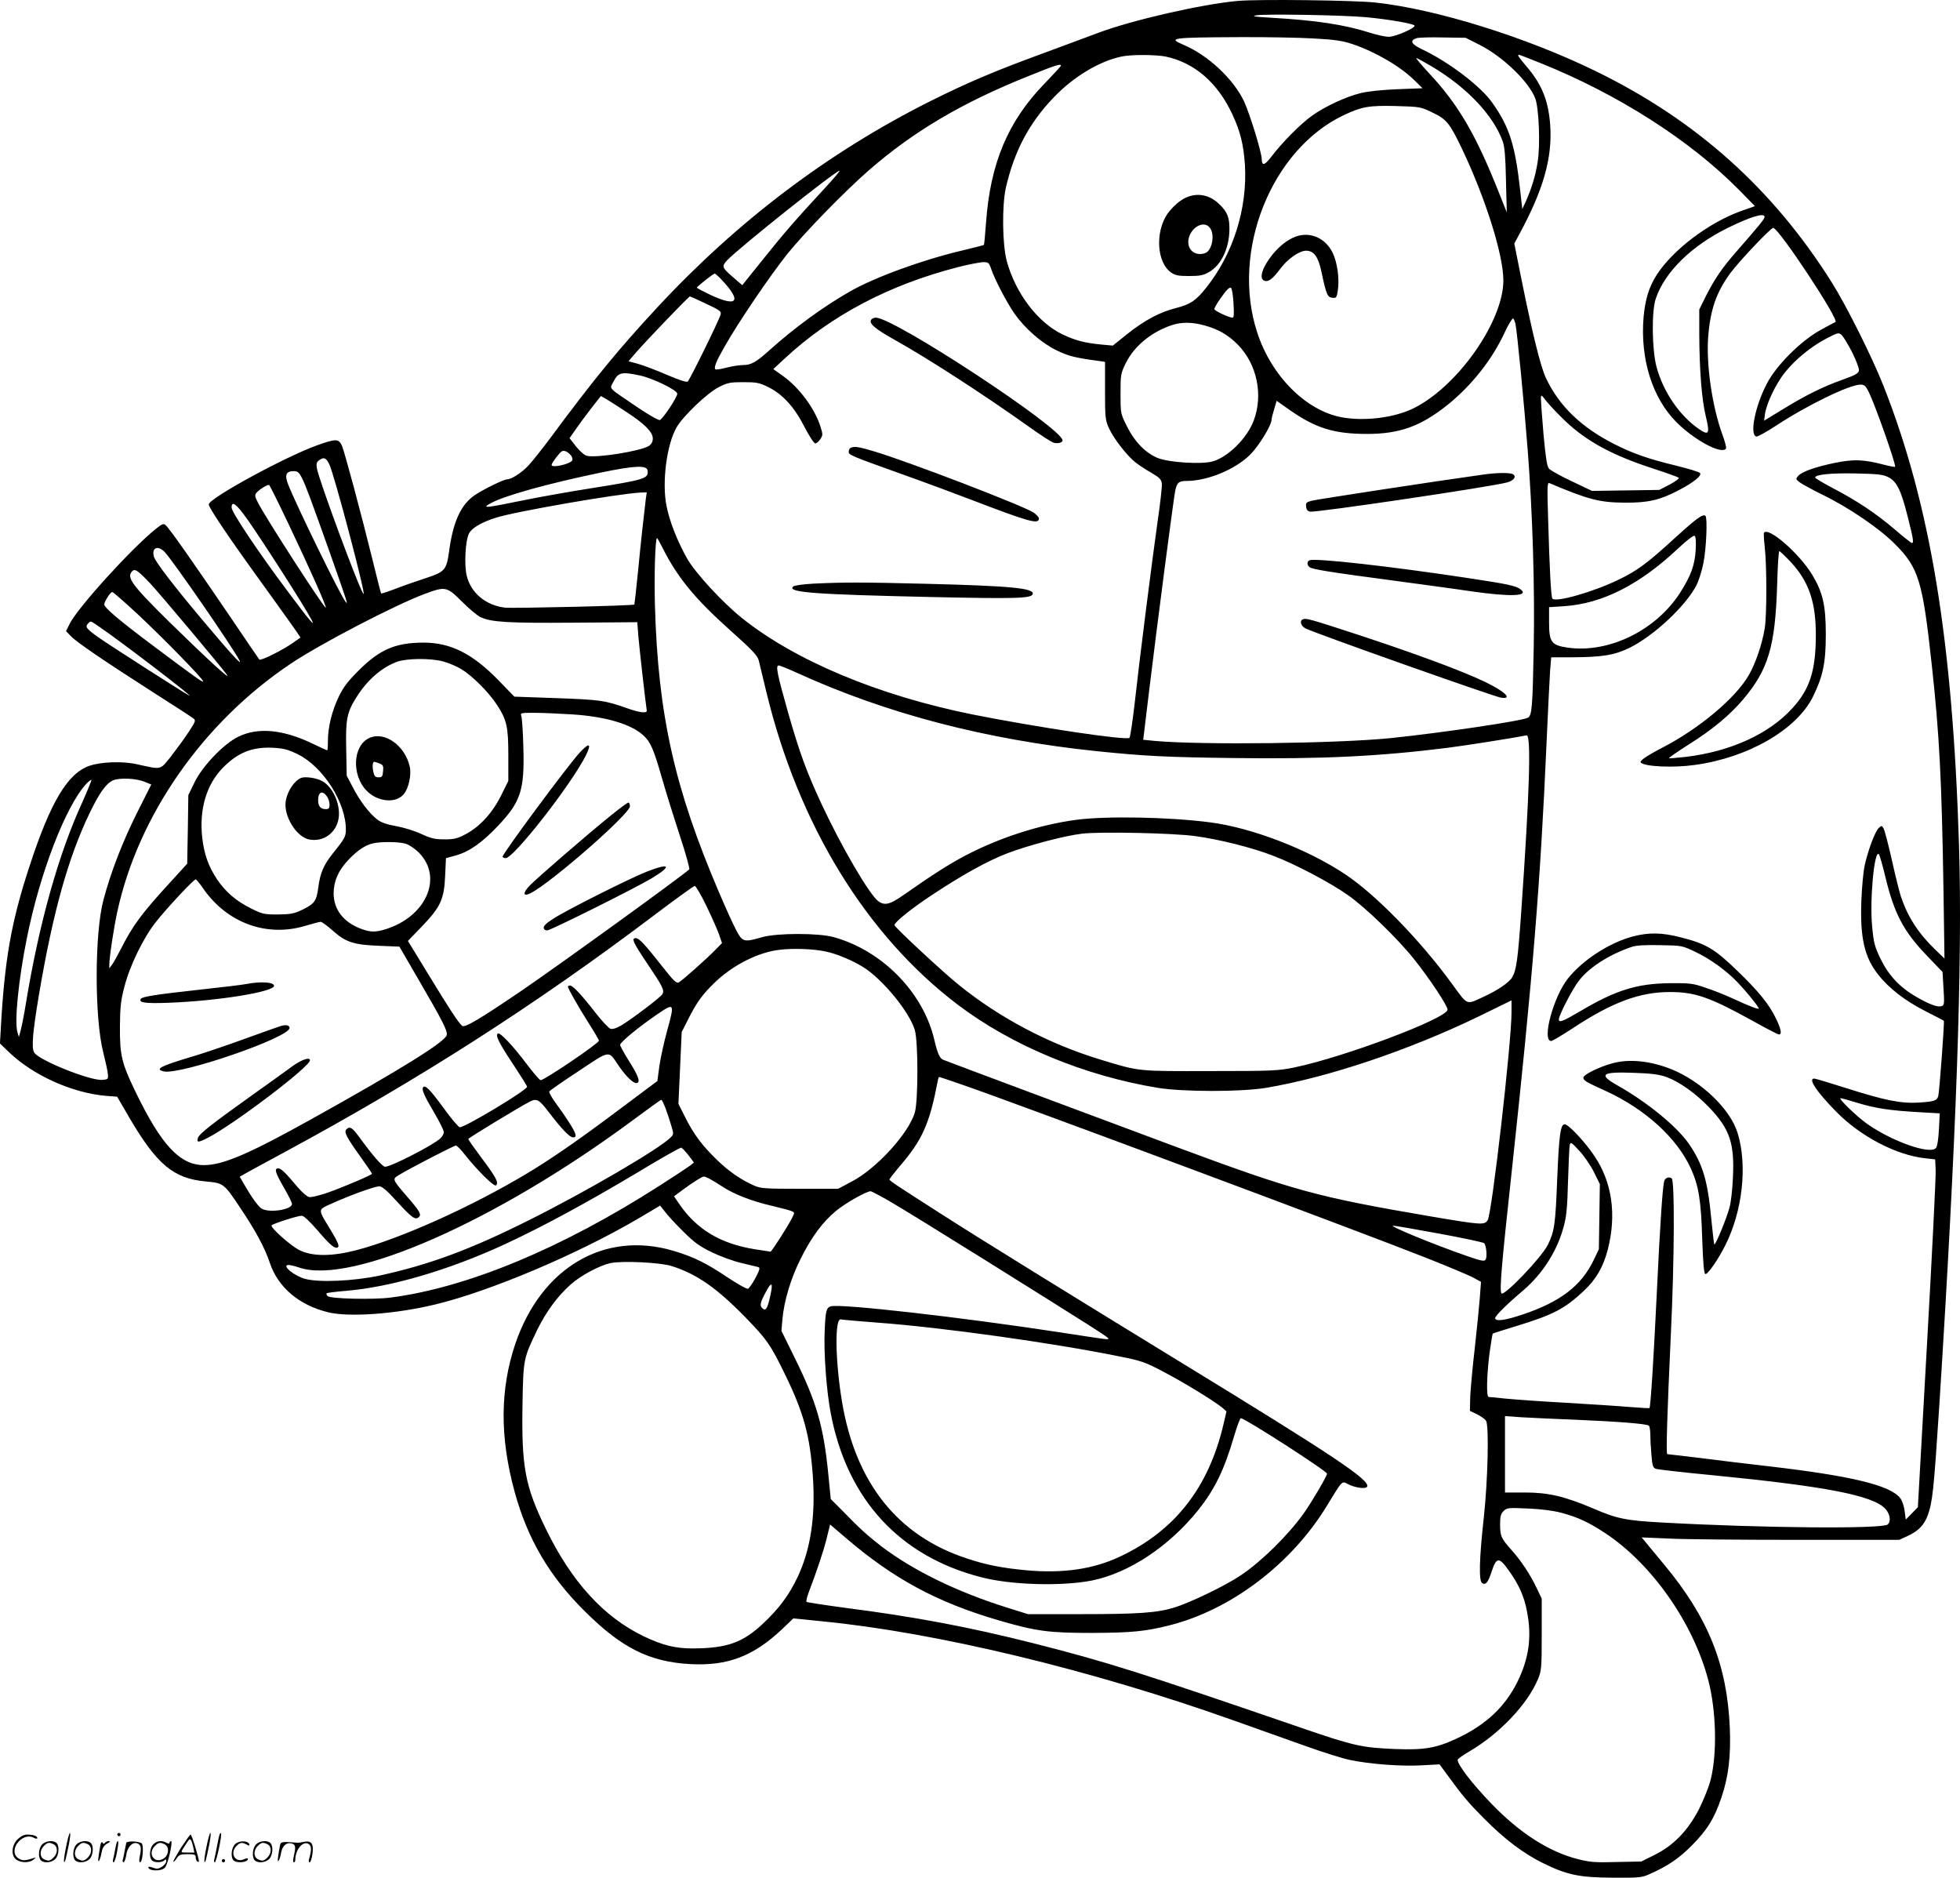 <svg version="1.0" xmlns="http://www.w3.org/2000/svg"
  viewBox="0 0 1200.564 1149.963"
 preserveAspectRatio="xMidYMid meet">
<g transform="translate(-0.142,1150.544) scale(0.1,-0.1)"
fill="#000000" stroke="none">
<path d="M7585 11500 c-217 -19 -652 -118 -860 -197 -66 -25 -221 -82 -345
-128 -289 -106 -451 -175 -680 -289 -624 -313 -1182 -735 -1673 -1264 -235
-253 -389 -440 -653 -797 -53 -71 -115 -149 -138 -173 -40 -42 -102 -82 -128
-82 -19 0 -135 -56 -191 -92 -88 -56 -138 -159 -163 -337 -18 -131 -24 -137
-159 -181 -55 -18 -135 -46 -178 -63 -42 -16 -79 -28 -81 -26 -2 2 -25 92 -51
199 -71 289 -171 660 -188 703 -20 47 -37 47 -154 5 -197 -71 -663 -325 -663
-362 0 -20 128 -210 332 -491 107 -149 203 -282 212 -297 l18 -27 -41 -29
c-62 -45 -202 -115 -211 -106 -4 5 -90 131 -190 279 -228 335 -362 526 -384
544 -14 12 -22 8 -63 -25 -153 -124 -479 -484 -526 -581 l-21 -43 30 -31 c34
-36 198 -148 509 -347 121 -77 229 -147 239 -155 18 -13 17 -17 -26 -83 -25
-38 -73 -104 -107 -148 -71 -89 -56 -85 -211 -51 -89 20 -220 15 -292 -10
-133 -47 -238 -222 -367 -618 -111 -339 -152 -570 -175 -997 l-5 -85 53 -51
c149 -144 388 -252 598 -270 l67 -5 75 -129 c168 -286 270 -372 467 -390 110
-10 113 -12 214 -165 94 -140 148 -241 179 -333 50 -150 178 -259 356 -303
129 -32 417 -11 659 48 337 81 878 311 1246 528 l130 77 30 -38 c16 -22 66
-76 112 -121 67 -67 99 -90 175 -127 52 -25 133 -55 183 -66 50 -12 96 -23
103 -25 10 -4 5 -21 -19 -66 -18 -34 -39 -63 -46 -66 -8 -3 -64 29 -126 70
-128 86 -208 126 -334 163 -421 123 -806 -104 -965 -570 -94 -279 -96 -572 -4
-908 79 -288 212 -515 428 -729 227 -226 396 -311 647 -325 229 -12 386 47
563 214 l69 66 177 -18 c698 -68 1649 -297 2517 -606 121 -43 315 -112 430
-153 116 -42 244 -82 285 -90 124 -26 317 -40 437 -33 l112 6 42 -57 c99 -136
130 -173 229 -273 129 -130 242 -215 363 -275 147 -72 221 -88 427 -89 165 -1
178 0 230 24 108 48 176 94 255 174 95 96 137 164 181 294 43 127 58 251 51
427 -17 386 -132 673 -401 997 -50 60 -102 123 -115 139 l-24 29 164 -7 c90
-5 445 -8 789 -8 l625 0 50 23 c67 31 101 66 124 126 30 83 37 151 71 671 105
1647 143 2723 121 3430 -39 1260 -175 2088 -463 2818 -68 173 -228 493 -316
632 -360 573 -831 995 -1447 1295 -428 209 -978 380 -1350 420 -131 14 -712
21 -840 10z m785 -100 c138 -13 288 -39 296 -51 8 -14 -117 -69 -158 -69 -20
0 -72 11 -115 25 -159 50 -329 76 -608 92 -104 6 -121 9 -85 15 61 9 528 1
670 -12z m-324 -130 c131 -7 177 -14 238 -34 142 -48 292 -135 381 -222 l50
-49 -155 -6 c-95 -4 -182 -13 -225 -24 -90 -22 -221 -83 -298 -139 -67 -47
-188 -169 -251 -254 -39 -50 -55 -54 -56 -11 0 41 -75 283 -109 355 -65 136
-220 281 -368 344 -101 43 -82 46 342 48 160 1 363 -3 451 -8z m1016 -38 c144
-72 306 -228 344 -331 22 -61 31 -287 14 -388 -13 -83 -37 -161 -71 -238 l-23
-50 -13 115 c-31 279 -66 389 -172 538 -71 100 -263 246 -424 323 -72 34 -84
56 -37 71 14 4 87 6 162 4 l137 -2 83 -42z m-1920 -73 c177 -38 318 -160 408
-354 49 -104 69 -187 77 -310 16 -266 -72 -545 -237 -751 -63 -80 -98 -103
-185 -125 -100 -25 -193 -75 -300 -160 l-87 -70 -67 6 c-103 10 -160 24 -240
62 -152 72 -289 252 -343 450 -27 102 -30 340 -5 450 51 222 142 395 292 551
123 129 282 224 420 252 61 12 207 11 267 -1z m2296 -40 c475 -191 916 -473
1215 -776 l98 -100 -88 -31 c-196 -71 -417 -238 -515 -392 -46 -72 -69 -148
-79 -255 -22 -256 53 -497 201 -645 112 -112 280 -201 304 -161 3 4 -7 44 -23
87 -61 167 -98 419 -87 587 12 173 50 283 138 402 57 76 246 275 261 275 34
-1 409 -568 381 -577 -5 -2 -47 -24 -94 -50 -121 -68 -270 -217 -327 -329 -72
-138 -106 -314 -63 -322 9 -1 63 29 121 67 190 125 449 251 517 251 23 0 32
-8 51 -47 40 -83 161 -425 161 -456 0 -3 -32 3 -71 13 -123 32 -183 34 -297
11 -121 -25 -203 -54 -226 -80 -16 -18 -16 -20 10 -40 15 -11 77 -45 138 -75
159 -77 346 -204 442 -300 148 -147 172 -226 228 -741 47 -431 61 -698 72
-1385 l6 -415 -57 55 c-104 101 -167 198 -210 325 -9 28 -34 127 -55 222 -21
94 -44 181 -50 193 -11 20 -13 21 -30 5 -23 -20 -66 -136 -87 -230 -8 -38 -17
-134 -20 -212 -9 -228 18 -349 102 -455 66 -85 166 -162 290 -225 60 -31 112
-57 113 -59 5 -3 -27 -433 -34 -461 -8 -28 -24 -34 -119 -40 -107 -7 -208 13
-440 87 -104 33 -194 60 -201 60 -39 0 13 -79 135 -203 148 -151 366 -265 543
-285 l63 -7 3 -66 c2 -37 -22 -516 -53 -1065 l-56 -999 -37 -38 -37 -38 -7 52
c-3 28 -15 64 -26 78 -58 79 -296 137 -802 196 -124 14 -314 37 -422 51 -108
13 -200 24 -204 24 -8 0 -1 242 22 735 22 461 24 942 5 954 -17 11 -38 4 -45
-15 -10 -26 -26 -260 -46 -684 -19 -398 -38 -701 -45 -708 -1 -2 -58 2 -126 7
-68 6 -245 17 -394 26 -148 8 -311 20 -362 25 -51 6 -97 10 -103 10 -15 0 -12
130 5 267 9 64 18 119 20 121 2 2 68 23 147 47 222 68 294 105 410 214 76 71
120 147 148 255 54 213 26 410 -81 570 -57 86 -160 196 -183 196 -26 0 -35
-64 -46 -330 -11 -284 -17 -325 -57 -407 -38 -78 -272 -322 -285 -298 -12 20
0 165 62 735 131 1213 177 1780 215 2645 8 187 18 379 21 428 l7 87 126 0
c189 1 262 13 356 59 150 75 346 259 409 385 14 28 33 89 42 136 17 87 25 272
12 286 -15 14 -54 -14 -188 -136 -169 -155 -232 -201 -345 -255 -154 -75 -389
-142 -405 -115 -8 13 -17 173 -26 494 -6 187 -5 218 7 213 242 -102 308 -119
464 -120 142 -1 213 16 325 74 95 49 149 93 134 108 -6 7 -74 27 -151 46 -165
40 -259 73 -368 128 -206 103 -344 236 -425 409 -32 69 -82 270 -151 612 l-42
210 27 50 c151 278 207 473 193 676 -11 148 -50 246 -142 355 -53 62 -61 75
-49 75 3 0 62 -23 132 -51z m-669 -19 c217 -129 378 -298 437 -460 12 -34 17
-93 20 -240 l5 -195 -44 110 c-143 362 -251 549 -434 744 -46 50 -81 91 -76
91 4 0 46 -23 92 -50z m-2269 3 c0 -3 -45 -52 -99 -108 -226 -232 -334 -490
-360 -855 -5 -73 -11 -133 -13 -135 -2 -1 -62 -17 -134 -34 -242 -57 -536
-164 -689 -252 -162 -93 -334 -218 -490 -358 -81 -73 -113 -91 -159 -91 -22 0
-68 -7 -104 -16 -35 -9 -66 -14 -69 -10 -10 10 6 51 58 141 85 150 275 429
382 564 109 135 355 387 502 515 275 239 574 415 980 577 166 67 195 76 195
62z m2274 -286 c89 -42 107 -65 185 -228 144 -304 251 -646 251 -801 0 -250
-278 -647 -548 -782 -118 -59 -302 -82 -443 -56 -219 41 -431 254 -517 520
-163 499 88 1123 534 1332 109 51 152 58 317 54 145 -4 151 -5 221 -39z
m-3725 -469 c-176 -190 -251 -277 -378 -436 l-123 -153 -51 44 c-74 64 -77 70
-42 108 73 77 664 548 689 549 5 0 -38 -51 -95 -112z m5761 -171 c0 -12 -32
-52 -174 -214 -86 -98 -132 -166 -185 -270 l-41 -83 0 -152 c1 -220 15 -400
40 -502 26 -108 19 -120 -42 -78 -119 82 -219 228 -260 381 -28 107 -31 342
-4 419 56 164 221 324 443 433 141 69 223 93 223 66z m-4739 -314 c20 -63 99
-214 145 -279 65 -92 166 -180 259 -225 74 -35 108 -44 263 -65 l32 -5 0 -177
c0 -168 2 -180 25 -231 30 -64 110 -167 161 -207 20 -16 64 -45 98 -64 51 -30
61 -41 64 -67 2 -16 -10 -124 -27 -239 -33 -234 -109 -829 -141 -1119 -12
-104 -26 -194 -30 -198 -17 -18 -565 64 -962 143 -576 116 -1088 330 -1414
592 -118 95 -284 275 -334 363 -59 105 -108 228 -126 322 -29 145 1 376 62
482 41 70 189 211 259 246 53 27 70 30 150 30 79 0 97 -3 150 -29 90 -44 161
-122 223 -243 30 -58 59 -103 67 -103 8 0 22 12 31 26 16 24 16 29 1 77 -35
110 -128 236 -227 308 l-62 44 69 64 c285 265 640 452 1064 561 63 16 131 29
151 30 33 0 37 -3 49 -37z m-1650 -70 c126 -134 99 -171 -67 -94 -46 22 -84
42 -84 45 0 6 101 86 109 86 4 0 23 -17 42 -37z m3136 -147 c4 -63 3 -86 -6
-86 -21 0 -111 42 -111 52 0 11 25 52 63 101 19 25 33 35 39 29 6 -6 13 -49
15 -96z m-3230 -1 c86 -40 94 -47 88 -67 -10 -36 -188 -398 -201 -409 -7 -6
-50 8 -128 41 -64 28 -144 58 -176 67 l-59 16 49 57 c64 73 320 340 327 340 3
0 48 -20 100 -45z m4957 -123 c10 -44 54 -498 75 -772 30 -384 44 -842 37
-1210 -7 -368 -11 -417 -36 -430 -37 -20 -524 -92 -841 -125 -326 -33 -1160
-43 -1445 -17 l-70 7 38 315 c48 395 145 1139 157 1204 10 55 22 66 69 66 131
0 301 71 392 162 53 53 130 179 130 213 0 6 7 35 16 64 l15 52 81 -57 c159
-111 271 -146 473 -146 200 0 329 47 492 177 147 118 272 275 350 442 24 52
48 91 53 88 4 -3 11 -18 14 -33z m-1903 -10 c84 -23 144 -58 203 -118 117
-119 156 -307 97 -464 -41 -109 -158 -225 -254 -251 -68 -18 -260 -6 -330 20
-77 30 -145 99 -194 198 -38 76 -38 78 -38 197 0 116 1 124 32 187 52 106 161
195 288 235 57 18 121 17 196 -4z m3966 -165 c24 -49 43 -99 41 -110 -2 -18
-22 -29 -103 -58 -119 -42 -231 -98 -373 -186 l-105 -64 5 38 c9 67 66 186
122 257 66 82 163 161 258 210 68 35 72 36 91 19 10 -10 39 -58 64 -106z
m-7426 -141 c82 -18 229 -90 229 -112 0 -21 -88 -154 -107 -161 -7 -3 -71 33
-141 81 -183 124 -167 107 -143 154 29 57 49 62 162 38z m5669 -280 c134 -126
290 -210 540 -291 80 -26 149 -51 154 -55 5 -5 -20 -23 -55 -42 l-64 -33 -206
-3 -206 -3 -124 59 c-68 32 -131 67 -140 78 -12 14 -20 69 -33 209 -9 105 -16
203 -16 218 0 28 1 28 38 -20 22 -26 72 -79 112 -117z m-5751 56 c112 -73 161
-123 161 -162 0 -20 -8 -34 -23 -45 -49 -32 -323 -76 -381 -61 -14 3 -44 29
-66 57 l-40 51 47 67 c25 36 69 94 96 129 l49 62 37 -21 c20 -12 74 -47 120
-77z m-340 -266 c7 -9 11 -22 8 -29 -9 -23 -127 -50 -127 -29 0 11 47 74 62
83 14 9 38 -2 57 -25z m-1481 -53 c30 -59 229 -814 210 -795 -24 24 -274 699
-286 771 -4 26 -1 37 13 47 30 22 43 17 63 -23z m1950 -39 c7 -50 -14 -56
-353 -110 -121 -19 -308 -52 -415 -74 -229 -47 -253 -49 -190 -15 86 46 340
117 670 186 209 43 283 47 288 13z m-2118 -44 c24 -48 50 -117 172 -460 101
-287 112 -318 99 -304 -28 28 -309 604 -356 726 -21 56 -11 78 36 78 23 0 32
-7 49 -40z m9716 4 c53 -26 79 -77 120 -240 36 -142 39 -164 26 -164 -4 0 -50
36 -102 81 -116 99 -234 178 -380 254 -60 32 -110 61 -110 66 0 18 94 28 246
25 134 -3 168 -6 200 -22z m-9798 -286 c131 -275 235 -509 229 -514 -8 -8
-369 551 -416 644 -19 37 -20 46 -9 59 17 21 70 53 78 48 4 -2 57 -109 118
-237z m2189 150 c-13 -110 -29 -250 -47 -437 -11 -113 -22 -206 -23 -208 -8
-7 -735 -24 -791 -19 -118 13 -211 90 -236 197 -16 67 -8 214 14 257 18 34 73
67 162 96 116 38 762 150 893 155 l34 1 -6 -42z m-2439 -125 c98 -140 348
-530 391 -612 29 -54 -16 -1 -140 166 -181 240 -349 492 -349 520 0 45 30 22
98 -74z m8870 -187 c-6 -93 -29 -156 -95 -260 -148 -231 -436 -372 -688 -337
-101 15 -115 33 -115 155 l0 93 93 6 c234 16 463 132 700 356 50 47 92 79 98
75 8 -5 10 -34 7 -88z m-6327 12 c90 -179 198 -310 408 -498 141 -126 172
-159 180 -189 5 -20 26 -106 46 -191 196 -813 612 -1493 1175 -1919 331 -250
774 -434 1225 -508 156 -25 507 -25 660 0 382 64 877 231 1303 437 l202 99 0
-73 c0 -186 -120 -1233 -146 -1273 -20 -31 -36 -30 -344 22 -703 120 -838 157
-1560 425 -421 157 -1400 522 -1431 535 -21 8 -35 39 -54 120 -67 291 -318
548 -616 631 -92 26 -347 26 -439 0 -112 -32 -120 -30 -157 39 -18 33 -67 140
-108 237 -272 636 -373 1086 -392 1758 -5 189 2 410 13 410 2 0 18 -28 35 -62z
m-3049 -25 c54 -59 424 -595 457 -664 17 -35 -58 48 -228 250 -178 212 -290
358 -297 388 -15 56 26 71 68 26z m-91 -190 c57 -60 429 -504 469 -558 33 -46
-121 96 -354 324 -229 226 -262 271 -224 309 16 16 35 3 109 -75z m1909 -111
c43 -43 95 -87 115 -96 65 -31 169 -37 570 -34 l390 3 7 -90 c6 -72 44 -407
51 -450 4 -20 -42 -15 -123 14 -134 47 -160 51 -432 61 l-256 9 -99 102 c-157
161 -291 229 -458 229 -172 -1 -266 -41 -396 -170 -67 -67 -94 -102 -123 -162
-41 -86 -66 -185 -66 -270 0 -32 -2 -58 -4 -58 -2 0 -46 20 -98 45 -176 83
-327 97 -446 39 -88 -42 -219 -178 -268 -278 l-39 -80 -3 -210 -4 -210 -92
-101 c-185 -201 -240 -274 -315 -423 -22 -42 -46 -86 -55 -97 l-15 -20 0 20
c-1 41 28 233 49 327 128 590 525 1158 1058 1516 182 123 644 363 827 431 124
46 133 45 225 -47z m-1983 -80 c161 -151 406 -402 399 -410 -6 -5 -41 20 -311
222 -204 153 -295 230 -295 250 0 17 38 76 49 76 5 0 76 -62 158 -138z m-239
-74 c125 -84 595 -444 552 -422 -37 19 -492 311 -557 357 -74 53 -82 64 -61
85 16 16 12 17 66 -20z m2107 -213 c33 -9 84 -30 113 -48 66 -40 163 -137 214
-213 64 -97 73 -138 73 -315 l0 -156 -43 -87 c-53 -107 -129 -191 -214 -237
-54 -29 -73 -34 -133 -34 -59 0 -82 5 -143 33 -40 19 -109 40 -154 48 -56 10
-92 22 -115 40 -48 36 -109 116 -151 199 l-37 70 -3 163 c-4 185 4 225 65 321
64 101 149 176 242 212 59 23 204 25 286 4z m2170 -71 c549 -250 1154 -408
1835 -479 293 -30 424 -37 843 -42 534 -7 886 10 1307 63 98 12 408 61 482 76
29 6 19 -343 -32 -1072 -21 -301 -30 -365 -56 -410 -19 -32 -91 -81 -177 -120
-107 -49 -93 -55 -193 82 -192 264 -465 544 -651 668 -230 154 -573 286 -828
319 -251 33 -635 40 -819 16 -227 -30 -474 -110 -685 -221 -98 -52 -194 -113
-374 -239 -82 -58 -116 -67 -154 -40 -55 38 -230 339 -353 604 -90 195 -129
301 -200 548 -68 240 -79 293 -59 293 8 0 59 -21 114 -46z m-1373 -254 c204
-14 357 -60 431 -129 43 -39 62 -83 112 -257 25 -88 75 -248 111 -358 36 -109
62 -201 57 -205 -60 -53 -782 -575 -1017 -736 -263 -179 -358 -236 -374 -222
-22 18 -80 107 -211 322 l-121 198 86 89 c114 119 136 166 142 310 l5 108 59
16 c85 24 160 77 260 182 140 148 163 219 155 483 -2 90 -8 174 -12 187 -7 22
-6 22 81 22 49 0 155 -5 236 -10z m-1686 -244 c155 -77 294 -295 294 -461 0
-43 -8 -57 -79 -145 -57 -71 -79 -122 -90 -210 -11 -83 -23 -100 -100 -137
-48 -23 -69 -27 -147 -28 -84 0 -95 2 -165 37 -92 46 -155 100 -208 178 -53
80 -79 153 -91 256 -19 174 26 325 127 428 93 94 180 128 307 122 65 -4 91
-10 152 -40z m-935 -170 l37 -15 -87 -173 c-90 -180 -161 -364 -206 -534 -55
-206 -55 -725 -1 -934 13 -52 26 -111 28 -130 3 -34 2 -35 -34 -38 -75 -6
-394 122 -418 169 -16 30 -9 120 30 352 85 503 179 840 310 1112 59 123 101
182 143 201 40 18 147 13 198 -10z m-386 -125 c-146 -318 -265 -744 -345
-1231 -11 -69 -26 -143 -32 -165 l-11 -40 -9 30 c-19 63 7 324 58 575 79 397
237 806 362 943 14 15 29 27 33 27 4 0 -22 -62 -56 -139z m6818 -206 c142 -19
348 -70 476 -120 137 -52 351 -165 461 -243 108 -76 304 -266 404 -392 96
-120 208 -290 204 -309 -10 -55 -631 -289 -939 -353 -97 -20 -133 -22 -514
-22 -452 -1 -431 -3 -669 69 -317 96 -620 255 -872 459 -96 77 -394 354 -394
366 0 17 106 103 228 183 193 128 346 212 467 258 130 49 350 107 455 119 111
13 555 4 693 -15z m-4839 -46 c22 -6 56 -29 82 -54 152 -152 47 -394 -205
-471 -59 -18 -88 -18 -142 1 -112 40 -174 119 -174 220 1 76 28 138 91 205 53
56 101 89 148 100 47 12 156 11 200 -1z m9065 -200 c54 -227 112 -338 257
-488 l94 -98 6 -101 c6 -92 5 -102 -11 -108 -24 -9 -76 10 -160 59 -98 57
-166 130 -215 231 -35 73 -42 97 -51 196 -16 164 13 473 41 444 5 -5 22 -66
39 -135z m-10301 -78 c147 -209 387 -296 622 -226 46 14 89 25 96 25 7 0 41
-25 75 -55 78 -70 128 -86 285 -92 l122 -5 120 -207 c146 -251 174 -306 170
-334 -5 -39 -285 -213 -823 -512 -387 -216 -548 -285 -664 -285 -148 0 -262
123 -421 452 -84 174 -95 222 -94 398 1 122 6 161 28 245 33 128 118 302 194
396 65 83 230 259 242 259 4 0 26 -26 48 -59z m3080 -103 c33 -68 68 -147 78
-176 l18 -52 -40 -41 c-50 -52 -203 -188 -225 -200 -15 -7 -32 10 -102 99
-106 135 -141 172 -161 172 -29 0 -17 -26 69 -154 96 -142 107 -165 94 -189
-11 -19 -189 -154 -253 -192 -29 -17 -53 -24 -65 -20 -11 3 -53 48 -92 98 -87
112 -139 167 -156 167 -7 0 -13 -3 -13 -7 1 -13 63 -122 128 -225 34 -53 62
-101 62 -106 0 -16 -334 -242 -357 -242 -6 0 -43 43 -83 96 -88 117 -165 198
-179 190 -17 -11 6 -57 97 -194 45 -68 82 -127 82 -132 0 -21 -388 -254 -413
-248 -8 2 -53 54 -98 117 -82 112 -111 142 -125 129 -12 -13 5 -52 66 -155 33
-56 60 -110 60 -121 0 -10 -10 -28 -22 -39 -45 -42 -302 -173 -337 -173 -17 0
-75 66 -160 183 -42 57 -57 67 -78 46 -16 -16 1 -49 88 -170 38 -53 69 -99 69
-102 0 -7 -173 -81 -275 -117 -51 -17 -99 -29 -112 -25 -12 3 -44 31 -70 62
-74 88 -100 113 -117 113 -26 0 -19 -25 34 -117 28 -48 50 -93 50 -101 0 -36
-145 -57 -188 -27 -23 17 -60 69 -105 147 l-27 47 42 24 c24 13 133 73 243
132 817 442 1526 896 2249 1442 132 100 246 182 253 183 6 0 39 -55 71 -122z
m732 -280 c65 -13 167 -56 230 -96 120 -76 282 -274 315 -385 21 -72 21 -432
0 -505 -39 -129 -233 -342 -387 -423 l-83 -44 -235 0 c-212 0 -240 2 -280 20
-76 33 -152 85 -224 154 -92 89 -145 159 -196 261 l-43 85 10 220 10 220 38
75 c51 102 87 153 157 221 113 112 274 194 407 208 83 10 210 5 281 -11z
m-973 -488 c-19 -69 -40 -166 -47 -215 l-12 -90 -222 -166 c-246 -185 -420
-306 -573 -398 -343 -206 -777 -401 -1049 -472 -150 -39 -269 -39 -348 0 -53
26 -179 138 -171 152 7 10 159 59 185 59 12 0 48 -34 94 -87 82 -96 112 -121
129 -104 7 7 -7 39 -46 103 -81 134 -81 123 5 162 110 50 264 106 292 106 18
0 46 -24 107 -91 93 -101 113 -116 134 -99 20 16 10 35 -68 125 -93 108 -94
109 -54 133 62 39 340 182 351 182 6 -1 29 -23 50 -50 80 -102 185 -205 196
-194 17 17 0 50 -89 168 -44 59 -81 111 -81 116 0 6 306 192 377 229 41 21 57
12 110 -57 85 -111 133 -162 155 -162 15 0 18 5 13 23 -8 25 -57 102 -121 189
-24 33 -41 64 -38 69 3 6 84 62 180 125 197 131 180 128 244 34 49 -72 95
-114 114 -107 21 8 7 45 -55 143 -27 43 -49 84 -49 90 0 17 114 110 225 186
109 74 110 73 62 -102z m1801 -325 c291 -99 2462 -909 2847 -1062 132 -52 262
-107 289 -121 l49 -27 -7 -95 c-4 -52 -18 -192 -31 -310 -14 -118 -26 -253
-28 -300 l-2 -85 44 -21 c24 -12 49 -30 55 -40 19 -32 11 -365 -14 -594 -28
-254 -31 -387 -10 -400 22 -14 37 4 60 76 28 84 45 84 104 0 61 -85 94 -158
111 -251 30 -156 12 -285 -59 -430 -76 -153 -193 -263 -370 -346 -128 -60
-201 -72 -381 -65 -199 8 -254 20 -565 127 -998 343 -1201 407 -1646 520 -395
100 -729 163 -1158 218 -126 17 -231 33 -234 36 -4 3 2 27 11 53 50 131 91
252 111 332 l22 89 95 -81 c292 -251 560 -396 941 -507 228 -66 302 -76 568
-76 240 1 326 9 473 46 379 95 750 377 967 734 95 156 90 151 127 132 43 -23
109 -32 118 -17 24 38 -201 188 -1150 768 -660 404 -1232 757 -1465 907 -278
178 -310 199 -310 207 0 4 27 39 59 77 143 165 186 263 237 529 2 12 6 22 8
22 2 0 62 -20 134 -45z m5495 -115 c110 -33 198 -46 376 -56 l124 -7 -5 -98
c-3 -60 -10 -104 -18 -114 -36 -43 -272 41 -425 150 -63 45 -176 155 -160 155
6 0 54 -13 108 -30z m-7305 -32 c11 -29 27 -77 35 -106 16 -51 15 -54 -4 -73
-71 -71 -520 -333 -869 -507 -360 -180 -606 -271 -911 -338 -162 -35 -378 -44
-461 -20 -63 18 -137 77 -105 84 9 2 41 -5 70 -15 318 -110 1210 284 2042 900
94 70 173 127 177 127 4 0 15 -24 26 -52z m5687 -391 l36 -73 -3 -200 -3 -199
-31 -65 c-76 -159 -204 -257 -436 -335 -110 -37 -168 -44 -168 -22 0 14 68 82
172 170 121 104 210 245 249 396 16 58 21 121 25 271 3 107 8 206 10 220 6 24
8 23 59 -32 30 -32 70 -91 90 -131z m-5546 103 l33 -44 -22 -18 c-12 -9 -96
-65 -187 -123 -597 -383 -1175 -624 -1647 -686 -109 -14 -371 -8 -388 9 -6 6
-9 14 -6 17 3 3 57 10 119 15 275 23 630 127 974 286 233 108 503 255 805 435
145 88 269 158 275 156 5 -2 25 -23 44 -47z m129 -144 c15 -8 52 -30 82 -50
69 -45 177 -87 298 -115 51 -12 104 -26 118 -31 24 -10 24 -10 8 -42 -26 -52
-126 -208 -133 -208 -3 0 -48 7 -98 15 -209 34 -354 121 -461 277 l-32 47 54
40 c62 46 118 81 129 81 4 0 20 -6 35 -14z m1107 -140 c61 -35 319 -194 575
-354 696 -435 760 -476 760 -484 0 -8 9 -9 -290 37 -614 94 -1354 178 -1410
160 -27 -8 -32 -29 -37 -145 -7 -135 11 -379 38 -515 101 -524 423 -873 925
-1000 183 -47 492 -55 674 -19 227 46 471 208 650 430 101 127 160 246 220
452 18 61 37 112 42 112 25 0 528 -324 528 -340 0 -14 -94 -174 -143 -243 -96
-134 -257 -293 -385 -379 -91 -62 -311 -168 -406 -197 -106 -33 -221 -41 -574
-41 l-324 0 -131 41 c-308 97 -575 228 -769 376 -80 62 -132 108 -240 220
l-68 68 -15 153 c-29 293 -72 440 -202 704 l-85 173 6 71 c10 112 51 250 111
369 66 134 137 229 219 296 57 47 185 119 210 119 6 0 61 -29 121 -64z m3359
-195 c148 -27 273 -54 278 -59 14 -14 20 -85 9 -101 -7 -12 -27 -8 -116 23
-205 71 -481 185 -450 185 6 1 131 -21 279 -48z m-4699 -199 c155 -49 278
-135 456 -318 128 -132 151 -165 239 -346 114 -233 152 -373 170 -618 18 -249
-13 -455 -94 -625 -53 -111 -114 -192 -212 -284 -124 -116 -221 -150 -428
-151 -110 0 -185 19 -303 75 -244 118 -441 334 -597 655 -129 264 -151 380
-144 775 5 269 6 272 92 450 53 107 123 203 202 273 62 56 177 117 245 132 73
15 305 4 374 -18z m605 -181 c-17 -77 -27 -96 -46 -80 -21 17 -18 34 18 101
36 69 46 61 28 -21z m660 -166 c392 -29 1066 -123 1475 -206 137 -27 160 -35
270 -93 123 -64 306 -176 360 -219 l29 -25 -18 -78 c-91 -388 -297 -652 -631
-810 -166 -79 -353 -106 -580 -85 -148 14 -244 33 -361 72 -422 138 -680 460
-764 954 -43 254 -47 524 -7 510 6 -2 109 -11 227 -20z m4285 -595 c253 -11
417 -24 435 -35 6 -3 10 -28 10 -54 0 -26 3 -83 7 -125 5 -66 9 -79 27 -86 12
-4 167 -22 346 -39 694 -68 983 -124 1059 -205 30 -32 37 -78 15 -97 -34 -28
-766 -22 -1379 12 -223 12 -278 23 -422 85 -176 75 -276 99 -421 99 l-122 0 0
234 0 234 98 -7 c53 -3 210 -11 347 -16z m-101 -569 c102 -27 170 -59 273
-127 283 -188 535 -547 627 -894 50 -186 57 -455 15 -617 -10 -40 -42 -119
-70 -176 -68 -132 -156 -224 -274 -282 l-80 -40 -151 -3 c-129 -4 -164 -1
-235 17 -178 44 -360 161 -534 342 -118 123 -205 236 -205 267 0 5 33 29 73
52 185 109 354 287 419 442 21 50 23 67 23 273 l0 220 -32 67 c-38 80 -94 165
-155 233 -61 68 -68 84 -68 154 0 49 4 65 21 82 21 21 28 21 148 16 78 -3 156
-13 205 -26z M7234 10277 c-27 -18 -63 -54 -81 -80 -77 -113 -66 -298 21 -360
26 -18 44 -22 111 -22 66 0 87 4 122 24 75 43 124 146 125 261 1 74 -13 109
-64 157 -68 65 -157 73 -234 20z m180 -169 c30 -42 11 -136 -29 -152 -55 -21
-105 12 -105 67 1 82 95 142 134 85z M10806 8242 c-2 -4 0 -43 5 -87 13 -113
13 -417 0 -498 -17 -100 -56 -214 -98 -287 -81 -140 -302 -326 -530 -444 -98
-51 -141 -81 -131 -91 25 -25 202 -33 333 -14 326 45 623 217 722 419 61 125
78 207 78 380 0 178 -18 257 -83 365 -79 131 -271 298 -296 257z m162 -176
c114 -122 157 -248 156 -456 -1 -211 -37 -325 -142 -440 -143 -159 -380 -267
-655 -300 -55 -6 -101 -10 -103 -8 -2 2 52 40 120 83 147 92 253 181 333 275
156 184 198 325 210 702 3 114 9 208 13 208 4 0 35 -29 68 -64z M10002 5770
c-143 -38 -308 -145 -397 -258 -90 -114 -161 -382 -102 -382 8 0 69 37 138 82
237 156 405 218 589 218 155 0 243 -31 506 -176 82 -46 156 -84 162 -84 19 0
14 31 -17 95 -42 89 -107 169 -241 298 -137 132 -189 163 -344 202 -117 30
-194 31 -294 5z m382 -93 c93 -44 191 -115 262 -189 48 -51 113 -129 128 -156
8 -14 -43 5 -165 61 -41 19 -113 48 -160 63 -77 27 -95 29 -219 28 -201 -2
-330 -42 -545 -169 -112 -66 -135 -75 -135 -52 0 24 81 182 121 234 61 82 188
163 324 209 28 10 82 13 175 11 133 -2 136 -3 214 -40z M9880 4994 c-80 -21
-180 -70 -180 -88 0 -18 14 -26 137 -82 242 -111 437 -288 522 -476 47 -104
62 -193 69 -428 5 -149 11 -215 19 -217 14 -5 77 86 122 175 106 210 137 489
76 688 -44 146 -221 316 -405 391 -128 51 -257 65 -360 37z m325 -83 c81 -29
182 -100 267 -189 125 -131 155 -219 144 -432 -3 -69 -12 -150 -21 -180 -17
-66 -86 -232 -93 -226 -2 3 -10 72 -18 153 -22 237 -52 338 -136 461 -73 107
-256 257 -439 360 -120 68 -98 85 103 77 100 -3 152 -10 193 -24z M7937 10056
c-48 -18 -97 -56 -140 -108 -64 -79 -86 -149 -51 -162 24 -9 50 10 95 70 46
63 119 114 161 114 47 0 74 -37 93 -126 30 -141 37 -159 67 -162 25 -3 27 0
34 44 11 74 -3 172 -32 232 -44 90 -138 131 -227 98z M5336 9544 c-9 -23 28
-54 144 -119 203 -113 546 -335 824 -533 71 -51 139 -95 152 -98 26 -7 54 1
54 14 0 74 -1031 752 -1144 752 -13 0 -27 -7 -30 -16z M5213 8763 c-7 -2 -13
-13 -13 -23 0 -21 4 -23 330 -140 135 -48 324 -118 420 -155 355 -136 415
-153 415 -115 0 8 -15 24 -32 36 -63 42 -766 312 -977 375 -98 29 -119 32
-143 22z M4983 7931 c-67 -4 -117 -11 -124 -18 -36 -36 133 -48 851 -64 513
-11 608 -9 617 18 12 36 -131 50 -647 63 -396 10 -515 10 -697 1z M9080 8598
c-282 -39 -1013 -151 -1043 -159 -34 -9 -38 -13 -35 -37 2 -19 10 -28 25 -30
41 -6 1115 153 1206 179 41 11 59 36 36 50 -17 11 -102 10 -189 -3z M8023
8074 c-17 -7 -17 -29 0 -42 16 -13 119 -30 512 -82 171 -23 386 -52 478 -66
245 -35 360 -30 301 13 -29 21 -74 31 -319 68 -482 73 -940 124 -972 109z
M7983 7713 c-23 -8 -14 -42 15 -56 58 -30 1150 -416 1196 -424 89 -14 7 53
-148 120 -152 67 -416 163 -726 265 -291 95 -318 103 -337 95z M2264 6986
c-102 -46 -111 -229 -15 -325 67 -67 177 -77 225 -20 31 36 49 121 37 171 -30
129 -154 216 -247 174z m61 -156 c23 -9 26 -15 23 -47 -3 -33 -6 -38 -28 -38
-20 0 -26 7 -32 35 -7 33 -4 60 6 60 3 0 17 -4 31 -10z M3553 6897 c-74 -80
-473 -619 -473 -638 0 -5 9 -9 19 -9 49 0 399 447 490 627 38 76 23 84 -36 20z
M3743 6511 c-137 -110 -450 -381 -497 -429 -45 -47 -41 -70 7 -46 129 67 607
485 607 532 0 12 -4 22 -10 22 -5 0 -53 -35 -107 -79z M3965 6168 c-103 -40
-491 -235 -573 -288 -45 -28 -62 -46 -60 -58 2 -10 11 -16 23 -14 28 4 543
261 639 319 126 76 112 96 -29 41z M1845 6741 c-48 -21 -95 -101 -95 -164 0
-90 75 -200 146 -213 88 -16 166 41 180 132 12 85 -37 194 -105 228 -35 18
-102 27 -126 17z m159 -113 c9 -12 16 -35 16 -50 0 -23 -5 -28 -23 -28 -32 0
-47 18 -47 55 0 51 27 62 54 23z M1510 5479 c-25 -5 -151 -20 -280 -34 -272
-30 -358 -43 -366 -57 -15 -23 26 -29 166 -24 304 11 650 67 650 104 0 23 -83
28 -170 11z M1725 5223 c-11 -3 -110 -38 -220 -78 -110 -40 -256 -90 -325
-110 -197 -59 -232 -77 -176 -91 98 -24 771 207 771 266 0 16 -19 21 -50 13z
M1789 4973 c-35 -26 -152 -110 -259 -186 -234 -167 -308 -226 -316 -250 -9
-30 1 -30 58 -1 156 79 628 436 628 476 0 22 -54 3 -111 -39z M406 194 c-10
-47 -15 -88 -12 -91 5 -6 9 7 30 110 7 37 10 67 6 67 -4 0 -15 -39 -24 -86z
M720 270 c0 -5 5 -10 10 -10 6 0 10 5 10 10 0 6 -4 10 -10 10 -5 0 -10 -4 -10
-10z M1266 194 c-10 -47 -15 -88 -12 -91 5 -6 9 7 30 110 7 37 10 67 6 67 -4
0 -15 -39 -24 -86z M1346 269 c-3 -8 -10 -41 -16 -74 -6 -33 -14 -68 -16 -77
-3 -10 -1 -18 3 -18 10 0 46 171 38 178 -2 3 -7 -1 -9 -9z M109 241 c-38 -38
-41 -101 -7 -125 29 -20 79 -20 104 0 18 14 18 15 1 10 -53 -17 -69 -17 -92
-2 -69 45 21 166 94 126 12 -6 21 -7 21 -1 0 12 -25 21 -62 21 -19 0 -39 -10
-59 -29z M1110 189 c-28 -45 -49 -83 -47 -85 2 -3 12 7 21 21 14 21 24 25 66
25 43 0 50 -3 50 -19 0 -11 5 -23 10 -26 6 -3 10 -3 10 1 0 20 -44 164 -51
164 -4 0 -30 -37 -59 -81z m75 4 l7 -33 -42 0 c-42 0 -42 0 -28 23 8 12 21 32
29 44 15 25 22 18 34 -34z M260 210 c-22 -22 -27 -79 -8 -98 19 -19 66 -14 88
8 22 22 27 79 8 98 -19 19 -66 14 -88 -8z m71 0 c25 -14 25 -54 -1 -80 -23
-23 -33 -24 -61 -10 -25 14 -25 54 1 80 23 23 33 24 61 10z M470 210 c-22 -22
-27 -79 -8 -98 19 -19 66 -14 88 8 22 22 27 79 8 98 -19 19 -66 14 -88 -8z
m71 0 c25 -14 25 -54 -1 -80 -23 -23 -33 -24 -61 -10 -25 14 -25 54 1 80 23
23 33 24 61 10z M616 204 c-3 -16 -8 -47 -11 -69 -8 -51 10 -26 19 27 5 27 15
42 34 53 18 10 22 14 10 15 -9 0 -20 -5 -24 -11 -5 -8 -9 -8 -14 1 -5 8 -10 3
-14 -16z M717 223 c-2 -4 -7 -26 -11 -48 -4 -22 -9 -48 -12 -57 -3 -10 -1 -18
4 -18 4 0 14 28 20 62 11 58 10 81 -1 61z M775 220 c-1 -3 -5 -23 -9 -45 -4
-22 -9 -48 -12 -57 -3 -10 -1 -18 4 -18 5 0 13 20 17 45 7 53 44 87 74 68 17
-11 19 -28 8 -80 -4 -18 -3 -33 2 -33 16 0 24 99 11 115 -12 14 -87 18 -95 5z
M940 210 c-22 -22 -27 -79 -8 -98 15 -15 61 -15 76 0 9 9 12 8 12 -5 0 -9 -12
-24 -26 -34 -21 -13 -32 -15 -55 -6 -16 6 -29 8 -29 3 0 -24 81 -27 102 -2 18
19 50 162 37 162 -5 0 -9 -5 -9 -10 0 -7 -6 -7 -19 0 -30 16 -59 12 -81 -10z
m71 0 c29 -16 25 -65 -6 -86 -56 -37 -103 28 -55 76 23 23 33 24 61 10z M1441
211 c-23 -23 -28 -80 -9 -99 19 -19 88 -13 88 9 0 5 -11 4 -24 -2 -54 -25 -89
38 -46 81 23 23 33 24 62 9 16 -9 19 -8 16 3 -8 22 -64 22 -87 -1z M1570 210
c-22 -22 -27 -79 -8 -98 19 -19 66 -14 88 8 22 22 27 79 8 98 -19 19 -66 14
-88 -8z m71 0 c25 -14 25 -54 -1 -80 -23 -23 -33 -24 -61 -10 -25 14 -25 54 1
80 23 23 33 24 61 10z M1716 201 c-3 -14 -8 -44 -11 -66 -8 -51 10 -26 19 27
8 41 35 63 66 53 22 -7 24 -21 11 -77 -5 -22 -5 -38 0 -38 5 0 9 6 9 13 0 68
51 125 85 97 15 -13 15 -35 -1 -92 -3 -10 -1 -18 4 -18 6 0 13 23 17 50 9 63
-5 84 -49 76 -17 -4 -35 -6 -41 -6 -101 8 -104 7 -109 -19z M1360 110 c0 -5 5
-10 10 -10 6 0 10 5 10 10 0 6 -4 10 -10 10 -5 0 -10 -4 -10 -10z"/>
</g>
</svg>
